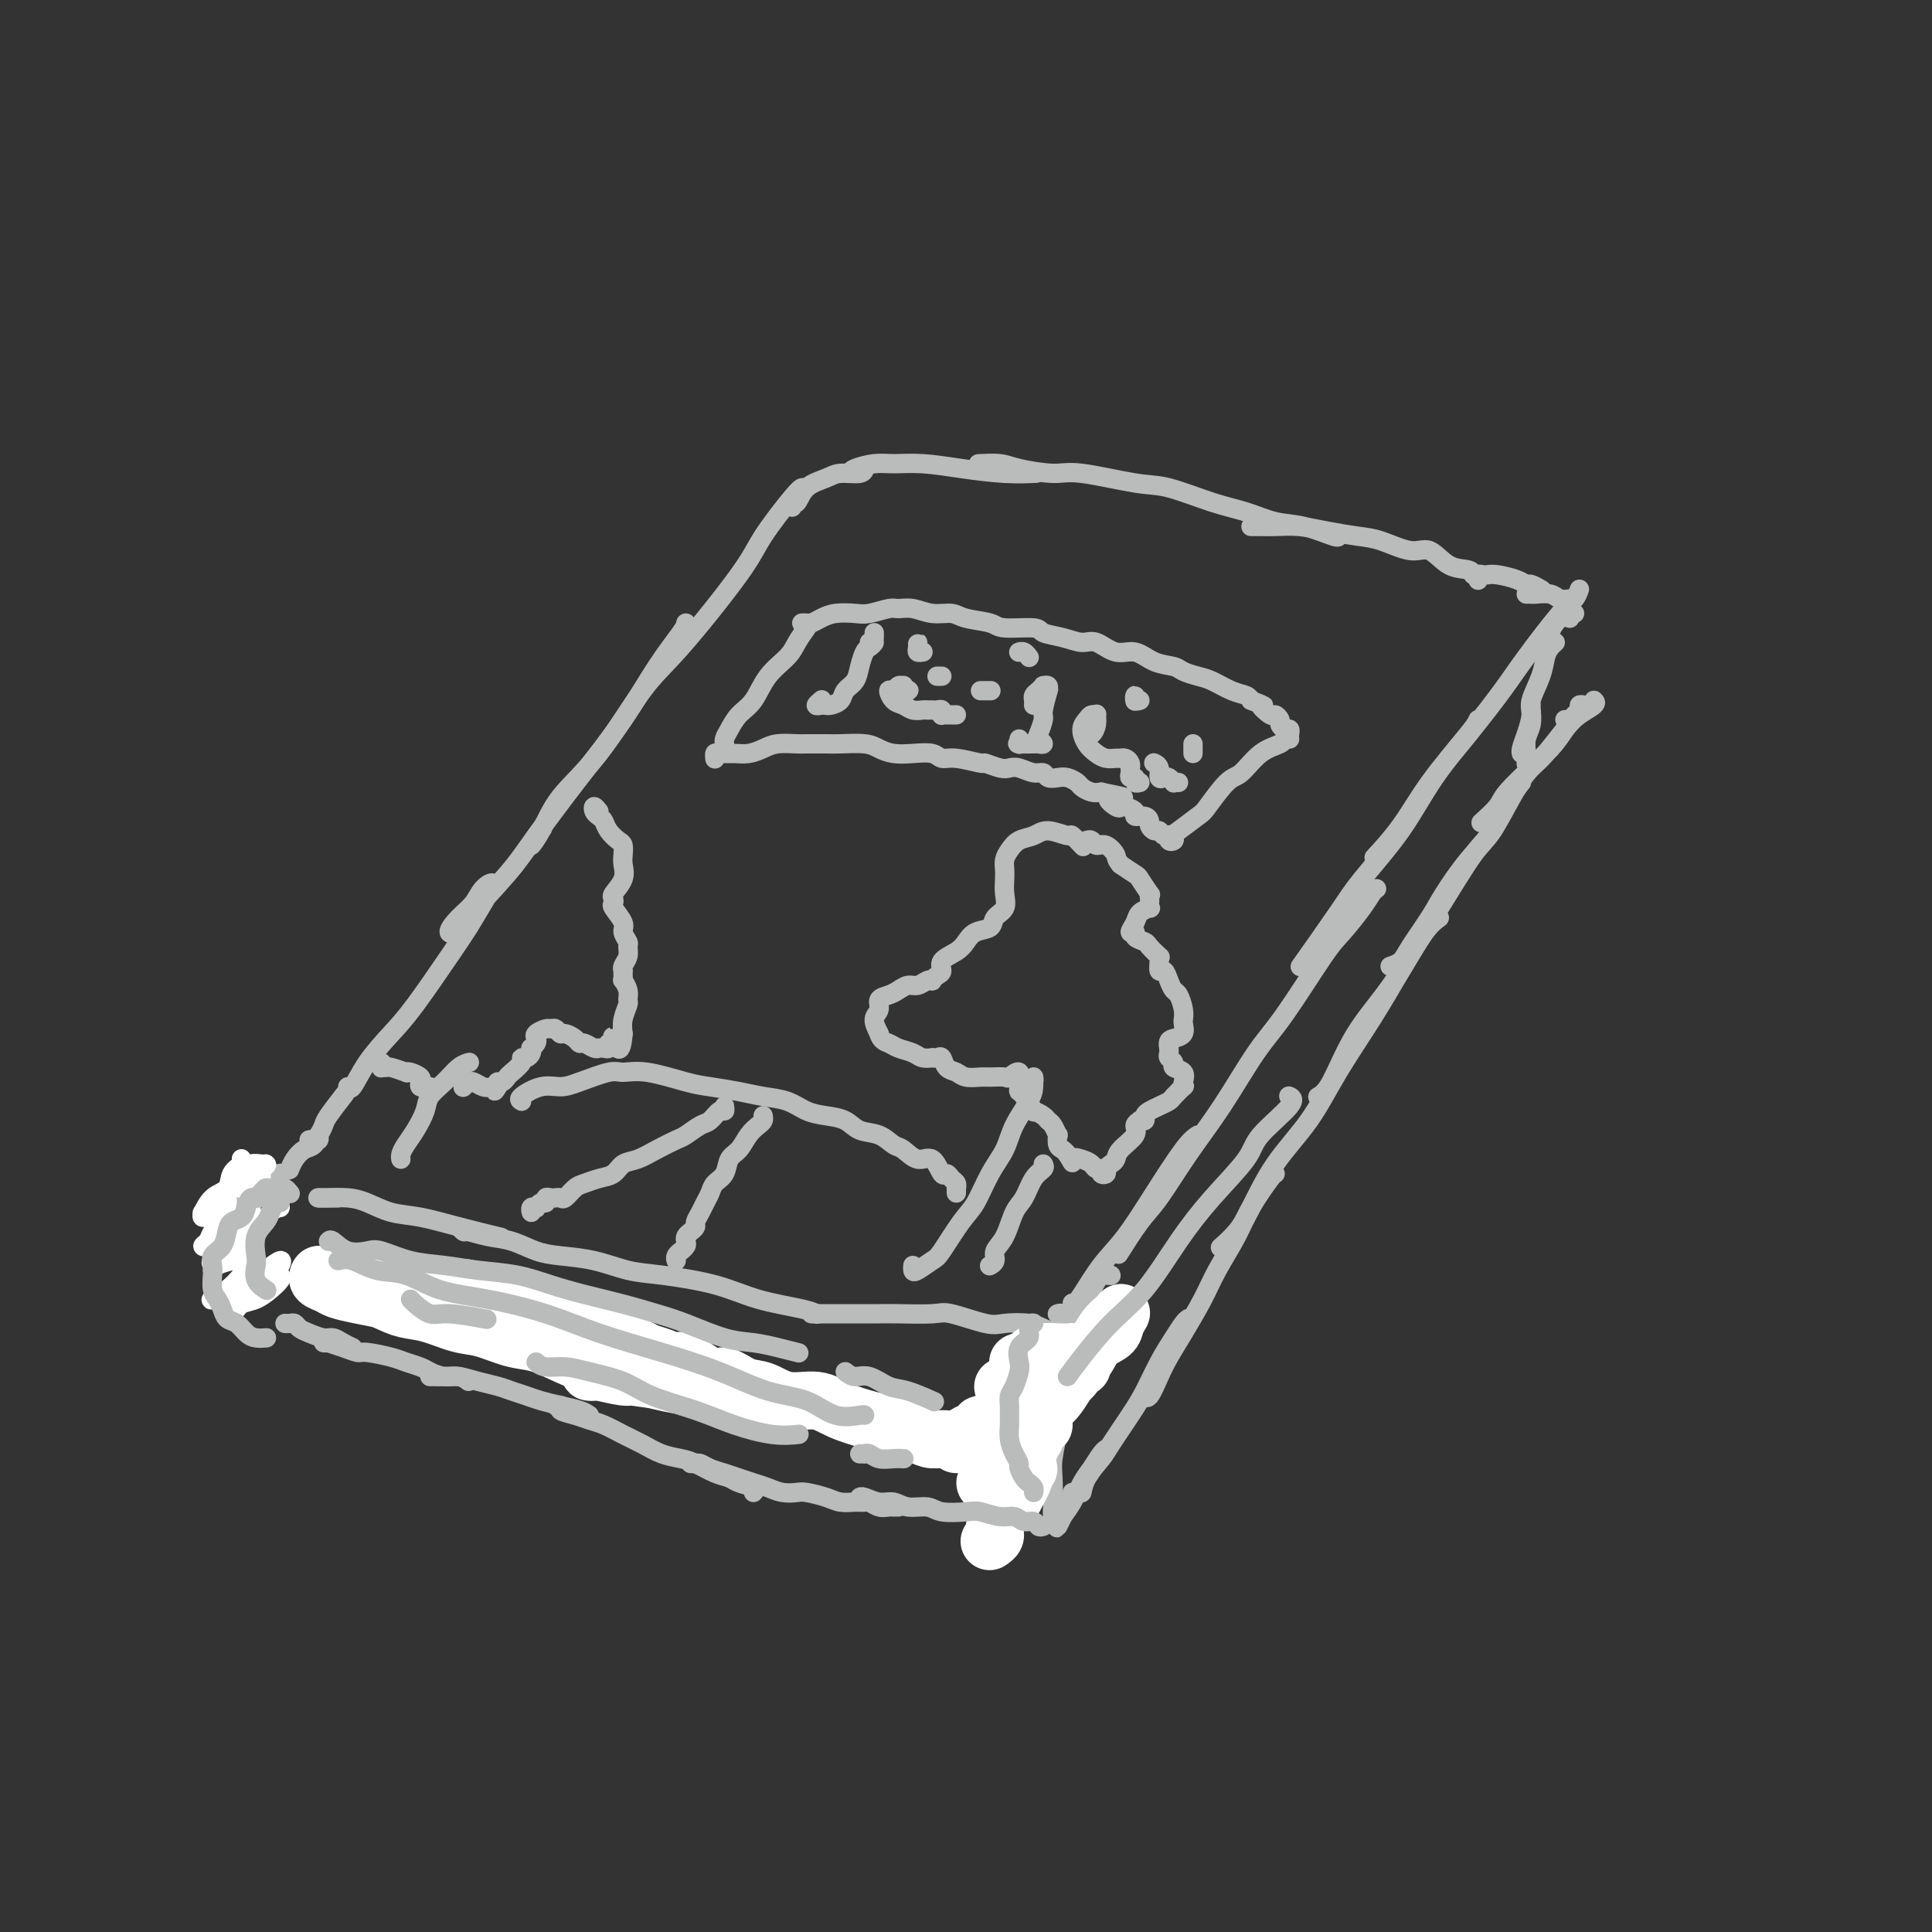 <svg viewBox='0 0 400 400' version='1.1' xmlns='http://www.w3.org/2000/svg' xmlns:xlink='http://www.w3.org/1999/xlink'><rect x="0" y="0" width="400" height="400" fill="#333333" stroke="none"/><g fill='none' stroke='rgb(186,187,187)' stroke-width='4' stroke-linecap='round' stroke-linejoin='round'><path d='M166,101c0.062,-0.020 0.125,-0.039 0,0c-0.125,0.039 -0.437,0.137 -2,2c-1.563,1.863 -4.375,5.489 -6,8c-1.625,2.511 -2.062,3.905 -5,8c-2.938,4.095 -8.375,10.892 -12,15c-3.625,4.108 -5.436,5.528 -8,9c-2.564,3.472 -5.881,8.996 -9,13c-3.119,4.004 -6.040,6.487 -8,9c-1.960,2.513 -2.958,5.055 -4,7c-1.042,1.945 -2.127,3.293 -2,3c0.127,-0.293 1.465,-2.227 2,-3c0.535,-0.773 0.268,-0.387 0,0'/><path d='M142,129c-0.013,0.312 -0.026,0.623 -1,2c-0.974,1.377 -2.909,3.819 -5,7c-2.091,3.181 -4.336,7.100 -7,11c-2.664,3.900 -5.745,7.780 -9,12c-3.255,4.220 -6.685,8.779 -9,12c-2.315,3.221 -3.515,5.103 -6,8c-2.485,2.897 -6.253,6.810 -8,9c-1.747,2.190 -1.472,2.658 -2,3c-0.528,0.342 -1.859,0.558 -2,0c-0.141,-0.558 0.910,-1.890 2,-3c1.090,-1.110 2.220,-1.999 3,-3c0.780,-1.001 1.209,-2.115 2,-3c0.791,-0.885 1.945,-1.543 2,-1c0.055,0.543 -0.987,2.285 -2,4c-1.013,1.715 -1.997,3.401 -3,5c-1.003,1.599 -2.027,3.109 -4,6c-1.973,2.891 -4.897,7.163 -7,10c-2.103,2.837 -3.387,4.238 -5,6c-1.613,1.762 -3.556,3.885 -5,6c-1.444,2.115 -2.389,4.223 -3,5c-0.611,0.777 -0.889,0.222 -1,0c-0.111,-0.222 -0.056,-0.111 0,0'/><path d='M164,105c-0.081,-0.500 -0.161,-1.000 0,-1c0.161,-0.000 0.565,0.498 1,0c0.435,-0.498 0.901,-1.994 2,-3c1.099,-1.006 2.830,-1.524 4,-2c1.170,-0.476 1.777,-0.911 3,-1c1.223,-0.089 3.060,0.168 4,0c0.940,-0.168 0.983,-0.762 1,-1c0.017,-0.238 0.009,-0.119 0,0'/><path d='M176,98c0.055,-0.308 0.111,-0.616 1,-1c0.889,-0.384 2.613,-0.845 4,-1c1.387,-0.155 2.439,-0.003 4,0c1.561,0.003 3.631,-0.143 6,0c2.369,0.143 5.037,0.574 8,1c2.963,0.426 6.221,0.845 9,1c2.779,0.155 5.080,0.044 6,0c0.920,-0.044 0.460,-0.022 0,0'/><path d='M203,96c-0.381,0.021 -0.762,0.042 0,0c0.762,-0.042 2.668,-0.148 4,0c1.332,0.148 2.091,0.548 4,1c1.909,0.452 4.967,0.954 7,1c2.033,0.046 3.042,-0.364 6,0c2.958,0.364 7.865,1.502 11,2c3.135,0.498 4.499,0.356 7,1c2.501,0.644 6.138,2.075 9,3c2.862,0.925 4.949,1.344 7,2c2.051,0.656 4.066,1.549 6,2c1.934,0.451 3.786,0.461 6,1c2.214,0.539 4.788,1.607 6,2c1.212,0.393 1.060,0.112 1,0c-0.060,-0.112 -0.030,-0.056 0,0'/><path d='M259,109c0.370,0.002 0.740,0.003 1,0c0.260,-0.003 0.411,-0.012 1,0c0.589,0.012 1.618,0.043 3,0c1.382,-0.043 3.118,-0.161 5,0c1.882,0.161 3.910,0.601 6,1c2.090,0.399 4.242,0.759 6,1c1.758,0.241 3.122,0.365 5,1c1.878,0.635 4.268,1.782 6,2c1.732,0.218 2.804,-0.491 4,0c1.196,0.491 2.517,2.183 4,3c1.483,0.817 3.130,0.758 4,1c0.870,0.242 0.963,0.783 1,1c0.037,0.217 0.019,0.108 0,0'/><path d='M306,120c0.025,0.113 0.049,0.226 0,0c-0.049,-0.226 -0.172,-0.790 0,-1c0.172,-0.210 0.638,-0.066 1,0c0.362,0.066 0.621,0.055 1,0c0.379,-0.055 0.880,-0.155 2,0c1.120,0.155 2.861,0.564 4,1c1.139,0.436 1.676,0.900 2,1c0.324,0.100 0.433,-0.166 1,0c0.567,0.166 1.590,0.762 2,1c0.410,0.238 0.205,0.119 0,0'/><path d='M71,227c0.316,-0.406 0.632,-0.813 0,0c-0.632,0.813 -2.212,2.845 -3,4c-0.788,1.155 -0.783,1.434 -1,2c-0.217,0.566 -0.657,1.421 -1,2c-0.343,0.579 -0.589,0.883 -1,1c-0.411,0.117 -0.986,0.046 -1,0c-0.014,-0.046 0.533,-0.067 1,0c0.467,0.067 0.855,0.221 1,0c0.145,-0.221 0.047,-0.817 0,-1c-0.047,-0.183 -0.044,0.048 0,0c0.044,-0.048 0.127,-0.373 0,0c-0.127,0.373 -0.465,1.445 -1,2c-0.535,0.555 -1.267,0.592 -2,1c-0.733,0.408 -1.467,1.187 -2,2c-0.533,0.813 -0.867,1.661 -1,2c-0.133,0.339 -0.067,0.170 0,0'/><path d='M58,244c-0.025,-0.423 -0.049,-0.846 0,-1c0.049,-0.154 0.173,-0.038 0,0c-0.173,0.038 -0.641,-0.001 -1,0c-0.359,0.001 -0.607,0.043 -1,0c-0.393,-0.043 -0.931,-0.171 -1,0c-0.069,0.171 0.332,0.640 0,1c-0.332,0.360 -1.395,0.611 -2,1c-0.605,0.389 -0.750,0.915 -1,1c-0.250,0.085 -0.606,-0.273 -1,0c-0.394,0.273 -0.827,1.176 -1,2c-0.173,0.824 -0.085,1.570 0,2c0.085,0.430 0.166,0.543 0,1c-0.166,0.457 -0.578,1.256 -1,2c-0.422,0.744 -0.855,1.432 -1,2c-0.145,0.568 -0.001,1.016 0,1c0.001,-0.016 -0.140,-0.495 0,0c0.140,0.495 0.562,1.965 1,3c0.438,1.035 0.891,1.635 1,2c0.109,0.365 -0.126,0.494 0,1c0.126,0.506 0.612,1.390 1,2c0.388,0.610 0.679,0.948 1,1c0.321,0.052 0.674,-0.182 1,0c0.326,0.182 0.626,0.780 1,1c0.374,0.220 0.821,0.063 1,0c0.179,-0.063 0.089,-0.031 0,0'/><path d='M66,248c0.483,0.015 0.965,0.031 2,0c1.035,-0.031 2.621,-0.108 4,0c1.379,0.108 2.549,0.400 4,1c1.451,0.600 3.182,1.506 5,2c1.818,0.494 3.725,0.576 6,1c2.275,0.424 4.920,1.191 8,2c3.080,0.809 6.594,1.660 8,2c1.406,0.340 0.703,0.170 0,0'/><path d='M95,254c0.399,0.449 0.798,0.897 1,1c0.202,0.103 0.207,-0.141 1,0c0.793,0.141 2.373,0.667 4,1c1.627,0.333 3.302,0.474 5,1c1.698,0.526 3.421,1.436 5,2c1.579,0.564 3.014,0.783 5,1c1.986,0.217 4.522,0.432 7,1c2.478,0.568 4.898,1.490 7,2c2.102,0.510 3.888,0.610 7,1c3.112,0.390 7.552,1.071 11,2c3.448,0.929 5.904,2.105 9,3c3.096,0.895 6.834,1.510 9,2c2.166,0.490 2.762,0.854 3,1c0.238,0.146 0.119,0.073 0,0'/><path d='M168,272c0.542,0.000 1.083,0.000 1,0c-0.083,-0.000 -0.792,-0.000 0,0c0.792,0.000 3.084,0.001 4,0c0.916,-0.001 0.457,-0.002 2,0c1.543,0.002 5.088,0.008 7,0c1.912,-0.008 2.190,-0.030 4,0c1.810,0.030 5.153,0.112 7,0c1.847,-0.112 2.199,-0.419 4,0c1.801,0.419 5.051,1.565 7,2c1.949,0.435 2.599,0.159 4,0c1.401,-0.159 3.554,-0.200 5,0c1.446,0.200 2.184,0.641 3,1c0.816,0.359 1.710,0.636 3,1c1.290,0.364 2.976,0.816 4,1c1.024,0.184 1.385,0.102 2,0c0.615,-0.102 1.484,-0.223 2,0c0.516,0.223 0.677,0.791 1,1c0.323,0.209 0.806,0.060 1,0c0.194,-0.060 0.097,-0.030 0,0'/><path d='M327,122c-0.266,0.737 -0.532,1.473 -1,2c-0.468,0.527 -1.138,0.843 -3,3c-1.862,2.157 -4.915,6.153 -7,9c-2.085,2.847 -3.200,4.543 -5,7c-1.800,2.457 -4.283,5.675 -7,9c-2.717,3.325 -5.666,6.757 -8,10c-2.334,3.243 -4.051,6.296 -6,9c-1.949,2.704 -4.128,5.058 -5,6c-0.872,0.942 -0.436,0.471 0,0'/><path d='M306,149c-0.207,0.511 -0.414,1.021 -2,3c-1.586,1.979 -4.552,5.425 -7,9c-2.448,3.575 -4.377,7.278 -7,11c-2.623,3.722 -5.940,7.461 -8,10c-2.060,2.539 -2.862,3.876 -5,7c-2.138,3.124 -5.611,8.035 -7,10c-1.389,1.965 -0.695,0.982 0,0'/><path d='M285,184c-0.300,0.217 -0.600,0.434 -1,1c-0.400,0.566 -0.901,1.482 -2,3c-1.099,1.518 -2.795,3.638 -4,5c-1.205,1.362 -1.920,1.967 -4,5c-2.080,3.033 -5.526,8.496 -8,12c-2.474,3.504 -3.977,5.049 -6,8c-2.023,2.951 -4.567,7.307 -7,11c-2.433,3.693 -4.754,6.724 -7,10c-2.246,3.276 -4.416,6.795 -6,9c-1.584,2.205 -2.580,3.094 -4,5c-1.420,1.906 -3.263,4.830 -4,6c-0.737,1.170 -0.369,0.585 0,0'/><path d='M248,235c-0.737,0.485 -1.475,0.969 -3,3c-1.525,2.031 -3.838,5.608 -6,9c-2.162,3.392 -4.175,6.600 -6,9c-1.825,2.400 -3.464,3.992 -5,6c-1.536,2.008 -2.970,4.432 -4,6c-1.030,1.568 -1.658,2.279 -2,3c-0.342,0.721 -0.399,1.451 0,1c0.399,-0.451 1.253,-2.082 2,-3c0.747,-0.918 1.386,-1.121 2,-2c0.614,-0.879 1.202,-2.433 2,-3c0.798,-0.567 1.806,-0.146 2,0c0.194,0.146 -0.425,0.018 -1,0c-0.575,-0.018 -1.107,0.072 -2,1c-0.893,0.928 -2.147,2.692 -3,4c-0.853,1.308 -1.307,2.160 -2,3c-0.693,0.840 -1.627,1.669 -2,2c-0.373,0.331 -0.187,0.166 0,0'/><path d='M64,267c-0.399,-0.029 -0.797,-0.057 -1,0c-0.203,0.057 -0.210,0.201 0,0c0.210,-0.201 0.636,-0.745 1,-1c0.364,-0.255 0.664,-0.220 2,0c1.336,0.220 3.707,0.624 5,1c1.293,0.376 1.508,0.724 3,1c1.492,0.276 4.260,0.480 6,1c1.740,0.520 2.452,1.355 4,2c1.548,0.645 3.930,1.101 6,2c2.070,0.899 3.826,2.242 5,3c1.174,0.758 1.764,0.931 2,1c0.236,0.069 0.118,0.035 0,0'/><path d='M89,275c-0.009,0.457 -0.018,0.914 0,1c0.018,0.086 0.064,-0.198 1,0c0.936,0.198 2.764,0.879 4,1c1.236,0.121 1.882,-0.317 3,0c1.118,0.317 2.710,1.390 4,2c1.290,0.610 2.280,0.759 4,1c1.720,0.241 4.170,0.574 6,1c1.830,0.426 3.041,0.944 5,1c1.959,0.056 4.666,-0.350 7,0c2.334,0.350 4.293,1.456 6,2c1.707,0.544 3.160,0.527 5,1c1.840,0.473 4.068,1.437 6,2c1.932,0.563 3.569,0.725 5,1c1.431,0.275 2.657,0.662 4,1c1.343,0.338 2.803,0.627 4,1c1.197,0.373 2.130,0.831 3,1c0.870,0.169 1.677,0.048 2,0c0.323,-0.048 0.161,-0.024 0,0'/><path d='M146,288c0.313,0.022 0.625,0.043 1,0c0.375,-0.043 0.812,-0.151 1,0c0.188,0.151 0.127,0.562 1,1c0.873,0.438 2.679,0.905 4,1c1.321,0.095 2.155,-0.181 3,0c0.845,0.181 1.699,0.818 3,1c1.301,0.182 3.047,-0.092 4,0c0.953,0.092 1.112,0.551 2,1c0.888,0.449 2.506,0.890 4,1c1.494,0.110 2.862,-0.110 4,0c1.138,0.110 2.044,0.551 3,1c0.956,0.449 1.963,0.905 3,1c1.037,0.095 2.104,-0.172 3,0c0.896,0.172 1.621,0.782 2,1c0.379,0.218 0.414,0.045 1,0c0.586,-0.045 1.724,0.040 2,0c0.276,-0.040 -0.310,-0.203 0,0c0.310,0.203 1.517,0.772 2,1c0.483,0.228 0.241,0.114 0,0'/><path d='M185,296c0.288,0.002 0.576,0.003 1,0c0.424,-0.003 0.985,-0.011 1,0c0.015,0.011 -0.516,0.041 0,0c0.516,-0.041 2.077,-0.155 3,0c0.923,0.155 1.206,0.578 2,1c0.794,0.422 2.098,0.844 3,1c0.902,0.156 1.401,0.046 2,0c0.599,-0.046 1.298,-0.027 2,0c0.702,0.027 1.405,0.064 2,0c0.595,-0.064 1.080,-0.227 2,0c0.920,0.227 2.275,0.846 3,1c0.725,0.154 0.819,-0.155 1,0c0.181,0.155 0.447,0.774 1,1c0.553,0.226 1.392,0.061 2,0c0.608,-0.061 0.985,-0.016 1,0c0.015,0.016 -0.333,0.004 0,0c0.333,-0.004 1.347,-0.001 2,0c0.653,0.001 0.946,0.000 1,0c0.054,-0.000 -0.130,-0.000 0,0c0.130,0.000 0.573,0.000 1,0c0.427,-0.000 0.836,-0.000 1,0c0.164,0.000 0.082,0.000 0,0'/><path d='M213,300c-0.119,0.423 -0.238,0.845 0,1c0.238,0.155 0.834,0.041 1,0c0.166,-0.041 -0.099,-0.011 0,0c0.099,0.011 0.563,0.003 1,0c0.437,-0.003 0.849,-0.001 1,0c0.151,0.001 0.043,0.000 0,0c-0.043,-0.000 -0.022,-0.000 0,0'/><path d='M222,275c0.130,-0.510 0.259,-1.021 0,-1c-0.259,0.021 -0.907,0.573 -1,1c-0.093,0.427 0.367,0.731 0,1c-0.367,0.269 -1.563,0.505 -2,1c-0.437,0.495 -0.117,1.248 0,2c0.117,0.752 0.031,1.503 0,2c-0.031,0.497 -0.008,0.739 0,1c0.008,0.261 0.002,0.540 0,1c-0.002,0.460 0.000,1.100 0,2c-0.000,0.900 -0.003,2.060 0,3c0.003,0.940 0.012,1.658 0,2c-0.012,0.342 -0.046,0.306 0,1c0.046,0.694 0.170,2.119 0,3c-0.170,0.881 -0.634,1.220 -1,2c-0.366,0.780 -0.634,2.003 -1,3c-0.366,0.997 -0.830,1.770 -1,2c-0.170,0.230 -0.046,-0.083 0,0c0.046,0.083 0.012,0.561 0,1c-0.012,0.439 -0.004,0.840 0,1c0.004,0.160 0.002,0.080 0,0'/><path d='M322,133c-0.323,0.282 -0.646,0.563 -1,1c-0.354,0.437 -0.739,1.029 -1,2c-0.261,0.971 -0.399,2.319 -1,4c-0.601,1.681 -1.663,3.694 -2,5c-0.337,1.306 0.053,1.905 0,3c-0.053,1.095 -0.550,2.686 -1,4c-0.450,1.314 -0.853,2.352 -1,3c-0.147,0.648 -0.040,0.905 0,1c0.040,0.095 0.011,0.027 0,0c-0.011,-0.027 -0.006,-0.014 0,0'/><path d='M317,146c-0.030,0.154 -0.061,0.308 0,1c0.061,0.692 0.212,1.923 0,3c-0.212,1.077 -0.789,2.000 -1,3c-0.211,1.000 -0.057,2.077 0,3c0.057,0.923 0.016,1.692 0,2c-0.016,0.308 -0.008,0.154 0,0'/><path d='M330,145c0.277,0.250 0.555,0.501 0,1c-0.555,0.499 -1.942,1.247 -3,2c-1.058,0.753 -1.787,1.513 -3,3c-1.213,1.487 -2.911,3.702 -4,5c-1.089,1.298 -1.571,1.679 -3,3c-1.429,1.321 -3.806,3.581 -5,5c-1.194,1.419 -1.206,1.997 -2,3c-0.794,1.003 -2.370,2.429 -3,3c-0.630,0.571 -0.315,0.285 0,0'/><path d='M325,149c-0.168,0.467 -0.336,0.935 -1,2c-0.664,1.065 -1.824,2.729 -3,4c-1.176,1.271 -2.367,2.149 -4,4c-1.633,1.851 -3.710,4.674 -5,7c-1.290,2.326 -1.795,4.156 -3,6c-1.205,1.844 -3.109,3.702 -5,6c-1.891,2.298 -3.768,5.036 -5,7c-1.232,1.964 -1.819,3.153 -3,5c-1.181,1.847 -2.956,4.351 -4,6c-1.044,1.649 -1.358,2.444 -2,3c-0.642,0.556 -1.612,0.873 -2,1c-0.388,0.127 -0.194,0.063 0,0'/><path d='M315,162c-0.466,0.551 -0.931,1.103 -2,3c-1.069,1.897 -2.741,5.141 -4,7c-1.259,1.859 -2.104,2.333 -4,5c-1.896,2.667 -4.842,7.527 -7,11c-2.158,3.473 -3.526,5.560 -5,8c-1.474,2.440 -3.054,5.232 -5,8c-1.946,2.768 -4.259,5.512 -6,8c-1.741,2.488 -2.910,4.718 -4,7c-1.090,2.282 -2.101,4.614 -3,6c-0.899,1.386 -1.685,1.824 -2,2c-0.315,0.176 -0.157,0.088 0,0'/><path d='M298,190c-0.837,0.594 -1.673,1.187 -3,3c-1.327,1.813 -3.144,4.844 -5,8c-1.856,3.156 -3.750,6.437 -6,10c-2.250,3.563 -4.856,7.408 -7,11c-2.144,3.592 -3.825,6.931 -6,10c-2.175,3.069 -4.842,5.866 -7,9c-2.158,3.134 -3.805,6.603 -5,9c-1.195,2.397 -1.937,3.722 -3,5c-1.063,1.278 -2.447,2.508 -3,3c-0.553,0.492 -0.277,0.246 0,0'/><path d='M264,243c-0.033,-0.122 -0.066,-0.244 -1,1c-0.934,1.244 -2.771,3.854 -4,6c-1.229,2.146 -1.852,3.827 -3,6c-1.148,2.173 -2.821,4.838 -4,7c-1.179,2.162 -1.863,3.820 -3,6c-1.137,2.180 -2.725,4.882 -4,7c-1.275,2.118 -2.237,3.653 -3,5c-0.763,1.347 -1.328,2.505 -2,4c-0.672,1.495 -1.450,3.325 -2,4c-0.550,0.675 -0.871,0.193 -1,0c-0.129,-0.193 -0.064,-0.096 0,0'/><path d='M246,273c-0.267,0.194 -0.534,0.387 -1,1c-0.466,0.613 -1.130,1.645 -2,3c-0.870,1.355 -1.947,3.033 -3,5c-1.053,1.967 -2.082,4.224 -3,6c-0.918,1.776 -1.724,3.073 -3,5c-1.276,1.927 -3.022,4.486 -4,6c-0.978,1.514 -1.189,1.984 -2,3c-0.811,1.016 -2.224,2.576 -3,4c-0.776,1.424 -0.915,2.710 -1,3c-0.085,0.290 -0.116,-0.417 0,-1c0.116,-0.583 0.377,-1.042 1,-2c0.623,-0.958 1.606,-2.417 2,-3c0.394,-0.583 0.197,-0.292 0,0'/><path d='M229,300c0.065,-0.039 0.131,-0.079 0,0c-0.131,0.079 -0.458,0.275 -1,1c-0.542,0.725 -1.297,1.977 -2,3c-0.703,1.023 -1.352,1.817 -2,3c-0.648,1.183 -1.295,2.756 -2,4c-0.705,1.244 -1.468,2.159 -2,3c-0.532,0.841 -0.832,1.610 -1,2c-0.168,0.390 -0.203,0.403 0,0c0.203,-0.403 0.643,-1.222 1,-2c0.357,-0.778 0.632,-1.515 1,-2c0.368,-0.485 0.831,-0.718 1,-1c0.169,-0.282 0.046,-0.614 0,-1c-0.046,-0.386 -0.013,-0.824 0,-1c0.013,-0.176 0.007,-0.088 0,0'/><path d='M219,314c0.113,-0.056 0.225,-0.112 0,0c-0.225,0.112 -0.789,0.393 -1,0c-0.211,-0.393 -0.071,-1.460 0,-3c0.071,-1.540 0.072,-3.554 0,-5c-0.072,-1.446 -0.215,-2.325 0,-4c0.215,-1.675 0.790,-4.148 1,-6c0.210,-1.852 0.056,-3.084 0,-4c-0.056,-0.916 -0.015,-1.516 0,-2c0.015,-0.484 0.004,-0.853 0,-1c-0.004,-0.147 -0.002,-0.074 0,0'/><path d='M218,298c-0.112,0.365 -0.224,0.729 0,0c0.224,-0.729 0.786,-2.553 1,-4c0.214,-1.447 0.082,-2.519 0,-4c-0.082,-1.481 -0.113,-3.371 0,-5c0.113,-1.629 0.370,-2.997 1,-5c0.630,-2.003 1.633,-4.640 2,-6c0.367,-1.360 0.099,-1.443 0,-2c-0.099,-0.557 -0.028,-1.588 0,-2c0.028,-0.412 0.014,-0.206 0,0'/><path d='M219,272c0.025,-0.009 0.049,-0.018 0,0c-0.049,0.018 -0.172,0.061 0,0c0.172,-0.061 0.637,-0.228 1,0c0.363,0.228 0.623,0.849 1,1c0.377,0.151 0.872,-0.170 1,0c0.128,0.170 -0.109,0.830 0,1c0.109,0.170 0.565,-0.150 1,0c0.435,0.150 0.848,0.771 1,1c0.152,0.229 0.043,0.065 0,0c-0.043,-0.065 -0.022,-0.033 0,0'/></g>
<g fill='none' stroke='rgb(255,255,255)' stroke-width='12' stroke-linecap='round' stroke-linejoin='round'><path d='M221,284c-0.469,-0.594 -0.939,-1.187 -2,-1c-1.061,0.187 -2.714,1.156 -4,2c-1.286,0.844 -2.206,1.563 -3,2c-0.794,0.437 -1.463,0.592 -2,1c-0.537,0.408 -0.944,1.069 -1,1c-0.056,-0.069 0.237,-0.869 1,-1c0.763,-0.131 1.994,0.406 3,0c1.006,-0.406 1.787,-1.755 3,-3c1.213,-1.245 2.858,-2.386 4,-3c1.142,-0.614 1.781,-0.701 2,-1c0.219,-0.299 0.018,-0.809 0,-1c-0.018,-0.191 0.145,-0.061 0,0c-0.145,0.061 -0.600,0.055 -2,0c-1.400,-0.055 -3.746,-0.158 -5,0c-1.254,0.158 -1.416,0.578 -2,1c-0.584,0.422 -1.590,0.845 -2,1c-0.410,0.155 -0.226,0.042 0,0c0.226,-0.042 0.492,-0.013 1,0c0.508,0.013 1.258,0.009 2,0c0.742,-0.009 1.476,-0.022 2,0c0.524,0.022 0.839,0.077 1,0c0.161,-0.077 0.167,-0.288 0,0c-0.167,0.288 -0.508,1.076 -1,2c-0.492,0.924 -1.136,1.984 -2,3c-0.864,1.016 -1.948,1.990 -3,3c-1.052,1.010 -2.072,2.058 -3,3c-0.928,0.942 -1.764,1.778 -2,2c-0.236,0.222 0.129,-0.171 0,0c-0.129,0.171 -0.751,0.906 -1,1c-0.249,0.094 -0.124,-0.453 0,-1'/><path d='M205,295c-2.020,2.008 -1.070,0.527 -1,0c0.070,-0.527 -0.741,-0.099 -1,0c-0.259,0.099 0.035,-0.131 0,0c-0.035,0.131 -0.397,0.624 -1,1c-0.603,0.376 -1.445,0.637 -2,1c-0.555,0.363 -0.821,0.829 -1,1c-0.179,0.171 -0.270,0.047 0,0c0.270,-0.047 0.902,-0.016 1,0c0.098,0.016 -0.337,0.018 0,0c0.337,-0.018 1.447,-0.058 2,0c0.553,0.058 0.548,0.212 1,0c0.452,-0.212 1.360,-0.789 2,-1c0.640,-0.211 1.012,-0.057 1,0c-0.012,0.057 -0.407,0.015 0,0c0.407,-0.015 1.615,-0.004 2,0c0.385,0.004 -0.053,0.001 0,0c0.053,-0.001 0.595,0.000 1,0c0.405,-0.000 0.672,-0.003 1,0c0.328,0.003 0.719,0.011 1,0c0.281,-0.011 0.454,-0.040 1,0c0.546,0.040 1.467,0.148 2,0c0.533,-0.148 0.678,-0.554 1,-1c0.322,-0.446 0.822,-0.933 1,-1c0.178,-0.067 0.033,0.284 0,0c-0.033,-0.284 0.045,-1.204 0,-2c-0.045,-0.796 -0.212,-1.468 0,-2c0.212,-0.532 0.803,-0.924 1,-1c0.197,-0.076 0.001,0.165 0,0c-0.001,-0.165 0.192,-0.737 0,-1c-0.192,-0.263 -0.769,-0.218 -1,0c-0.231,0.218 -0.115,0.609 0,1'/><path d='M216,290c0.387,-1.084 0.355,-0.293 0,0c-0.355,0.293 -1.035,0.089 -1,0c0.035,-0.089 0.783,-0.061 1,0c0.217,0.061 -0.098,0.157 0,0c0.098,-0.157 0.611,-0.565 1,-1c0.389,-0.435 0.656,-0.897 1,-1c0.344,-0.103 0.765,0.154 1,0c0.235,-0.154 0.283,-0.718 0,-1c-0.283,-0.282 -0.898,-0.282 -1,0c-0.102,0.282 0.308,0.846 0,1c-0.308,0.154 -1.334,-0.102 -2,0c-0.666,0.102 -0.973,0.563 -1,1c-0.027,0.437 0.227,0.849 0,1c-0.227,0.151 -0.933,0.040 -1,0c-0.067,-0.040 0.505,-0.011 1,0c0.495,0.011 0.914,0.002 1,0c0.086,-0.002 -0.159,0.002 0,0c0.159,-0.002 0.722,-0.011 1,0c0.278,0.011 0.271,0.042 0,0c-0.271,-0.042 -0.805,-0.159 -1,0c-0.195,0.159 -0.052,0.592 0,1c0.052,0.408 0.014,0.790 0,1c-0.014,0.210 -0.004,0.249 0,0c0.004,-0.249 0.001,-0.785 0,-1c-0.001,-0.215 -0.001,-0.107 0,0'/><path d='M220,282c-0.269,-0.202 -0.538,-0.404 -1,0c-0.462,0.404 -1.115,1.415 -2,2c-0.885,0.585 -2.000,0.744 -3,1c-1.000,0.256 -1.885,0.607 -3,1c-1.115,0.393 -2.462,0.826 -3,1c-0.538,0.174 -0.269,0.087 0,0'/><path d='M198,299c-0.554,-0.438 -1.107,-0.876 -2,-1c-0.893,-0.124 -2.125,0.067 -3,0c-0.875,-0.067 -1.393,-0.390 -3,-1c-1.607,-0.610 -4.302,-1.506 -6,-2c-1.698,-0.494 -2.400,-0.584 -4,-1c-1.600,-0.416 -4.097,-1.157 -6,-2c-1.903,-0.843 -3.213,-1.790 -5,-2c-1.787,-0.210 -4.051,0.315 -6,0c-1.949,-0.315 -3.583,-1.469 -5,-2c-1.417,-0.531 -2.616,-0.439 -4,-1c-1.384,-0.561 -2.954,-1.775 -4,-2c-1.046,-0.225 -1.568,0.539 -3,0c-1.432,-0.539 -3.772,-2.382 -5,-3c-1.228,-0.618 -1.342,-0.011 -2,0c-0.658,0.011 -1.858,-0.574 -3,-1c-1.142,-0.426 -2.226,-0.691 -3,-1c-0.774,-0.309 -1.237,-0.660 -2,-1c-0.763,-0.340 -1.825,-0.668 -3,-1c-1.175,-0.332 -2.464,-0.667 -3,-1c-0.536,-0.333 -0.319,-0.662 -1,-1c-0.681,-0.338 -2.261,-0.683 -3,-1c-0.739,-0.317 -0.636,-0.606 -1,-1c-0.364,-0.394 -1.196,-0.894 -2,-1c-0.804,-0.106 -1.581,0.183 -2,0c-0.419,-0.183 -0.478,-0.838 -1,-1c-0.522,-0.162 -1.505,0.168 -2,0c-0.495,-0.168 -0.503,-0.833 -1,-1c-0.497,-0.167 -1.484,0.165 -2,0c-0.516,-0.165 -0.561,-0.828 -1,-1c-0.439,-0.172 -1.272,0.146 -2,0c-0.728,-0.146 -1.351,-0.756 -2,-1c-0.649,-0.244 -1.325,-0.122 -2,0'/><path d='M104,269c-14.884,-4.638 -5.094,-1.232 -2,0c3.094,1.232 -0.507,0.291 -2,0c-1.493,-0.291 -0.879,0.067 -1,0c-0.121,-0.067 -0.979,-0.558 -2,-1c-1.021,-0.442 -2.206,-0.836 -3,-1c-0.794,-0.164 -1.195,-0.097 -2,0c-0.805,0.097 -2.012,0.223 -3,0c-0.988,-0.223 -1.755,-0.796 -2,-1c-0.245,-0.204 0.034,-0.041 0,0c-0.034,0.041 -0.379,-0.042 -1,0c-0.621,0.042 -1.517,0.208 -2,0c-0.483,-0.208 -0.552,-0.792 -1,-1c-0.448,-0.208 -1.274,-0.042 -2,0c-0.726,0.042 -1.350,-0.041 -2,0c-0.650,0.041 -1.325,0.207 -2,0c-0.675,-0.207 -1.351,-0.788 -2,-1c-0.649,-0.212 -1.273,-0.057 -2,0c-0.727,0.057 -1.558,0.015 -2,0c-0.442,-0.015 -0.497,-0.004 -1,0c-0.503,0.004 -1.455,0.000 -2,0c-0.545,-0.000 -0.684,0.003 -1,0c-0.316,-0.003 -0.810,-0.012 -1,0c-0.190,0.012 -0.074,0.045 0,0c0.074,-0.045 0.108,-0.167 0,0c-0.108,0.167 -0.358,0.622 0,1c0.358,0.378 1.323,0.679 2,1c0.677,0.321 1.067,0.663 2,1c0.933,0.337 2.409,0.668 4,1c1.591,0.332 3.295,0.666 5,1'/><path d='M79,269c2.612,1.196 3.643,1.686 5,2c1.357,0.314 3.040,0.450 5,1c1.960,0.550 4.196,1.512 6,2c1.804,0.488 3.177,0.503 5,1c1.823,0.497 4.097,1.476 6,2c1.903,0.524 3.434,0.593 5,1c1.566,0.407 3.165,1.152 5,2c1.835,0.848 3.904,1.800 5,2c1.096,0.200 1.219,-0.350 3,0c1.781,0.350 5.219,1.600 7,2c1.781,0.400 1.906,-0.052 3,0c1.094,0.052 3.158,0.606 5,1c1.842,0.394 3.463,0.627 5,1c1.537,0.373 2.991,0.885 4,1c1.009,0.115 1.574,-0.165 2,0c0.426,0.165 0.715,0.777 1,1c0.285,0.223 0.566,0.056 1,0c0.434,-0.056 1.020,-0.000 1,0c-0.020,0.000 -0.647,-0.055 -1,0c-0.353,0.055 -0.434,0.221 -1,0c-0.566,-0.221 -1.619,-0.829 -3,-1c-1.381,-0.171 -3.090,0.094 -5,0c-1.910,-0.094 -4.019,-0.547 -6,-1c-1.981,-0.453 -3.833,-0.906 -5,-1c-1.167,-0.094 -1.649,0.170 -3,0c-1.351,-0.170 -3.571,-0.775 -5,-1c-1.429,-0.225 -2.068,-0.071 -2,0c0.068,0.071 0.843,0.060 1,0c0.157,-0.060 -0.304,-0.170 1,0c1.304,0.170 4.373,0.620 7,1c2.627,0.380 4.814,0.690 7,1'/><path d='M138,286c3.525,0.641 5.337,1.244 8,2c2.663,0.756 6.179,1.665 8,2c1.821,0.335 1.949,0.096 2,0c0.051,-0.096 0.026,-0.048 0,0'/><path d='M224,283c-0.075,-0.387 -0.151,-0.775 0,-1c0.151,-0.225 0.527,-0.288 1,-1c0.473,-0.712 1.041,-2.072 2,-3c0.959,-0.928 2.309,-1.426 3,-2c0.691,-0.574 0.722,-1.226 1,-2c0.278,-0.774 0.805,-1.669 1,-2c0.195,-0.331 0.060,-0.098 0,0c-0.060,0.098 -0.046,0.060 0,0c0.046,-0.060 0.125,-0.143 0,0c-0.125,0.143 -0.452,0.512 -1,1c-0.548,0.488 -1.317,1.094 -2,2c-0.683,0.906 -1.281,2.111 -2,3c-0.719,0.889 -1.557,1.463 -2,2c-0.443,0.537 -0.489,1.036 -1,2c-0.511,0.964 -1.488,2.392 -2,3c-0.512,0.608 -0.560,0.396 -1,1c-0.440,0.604 -1.272,2.025 -2,3c-0.728,0.975 -1.354,1.506 -2,2c-0.646,0.494 -1.314,0.952 -2,2c-0.686,1.048 -1.389,2.686 -2,4c-0.611,1.314 -1.129,2.303 -2,3c-0.871,0.697 -2.094,1.100 -3,2c-0.906,0.900 -1.494,2.295 -2,3c-0.506,0.705 -0.928,0.719 -1,1c-0.072,0.281 0.207,0.829 0,1c-0.207,0.171 -0.901,-0.037 -1,0c-0.099,0.037 0.396,0.318 1,0c0.604,-0.318 1.315,-1.234 2,-2c0.685,-0.766 1.342,-1.383 2,-2'/><path d='M209,303c1.044,-0.888 1.153,-1.107 2,-2c0.847,-0.893 2.433,-2.459 3,-3c0.567,-0.541 0.116,-0.058 0,0c-0.116,0.058 0.103,-0.308 0,0c-0.103,0.308 -0.529,1.289 -1,2c-0.471,0.711 -0.989,1.153 -2,2c-1.011,0.847 -2.515,2.098 -3,3c-0.485,0.902 0.049,1.456 0,2c-0.049,0.544 -0.682,1.077 -1,1c-0.318,-0.077 -0.321,-0.766 0,-1c0.321,-0.234 0.966,-0.015 1,0c0.034,0.015 -0.545,-0.175 0,-1c0.545,-0.825 2.213,-2.285 3,-3c0.787,-0.715 0.693,-0.684 1,-1c0.307,-0.316 1.014,-0.980 1,-1c-0.014,-0.020 -0.749,0.604 -1,1c-0.251,0.396 -0.019,0.564 0,1c0.019,0.436 -0.177,1.141 -1,2c-0.823,0.859 -2.274,1.873 -3,3c-0.726,1.127 -0.728,2.367 -1,3c-0.272,0.633 -0.813,0.657 -1,1c-0.187,0.343 -0.019,1.003 0,1c0.019,-0.003 -0.112,-0.669 0,-1c0.112,-0.331 0.466,-0.328 1,-1c0.534,-0.672 1.249,-2.019 2,-3c0.751,-0.981 1.537,-1.597 2,-2c0.463,-0.403 0.602,-0.594 1,-1c0.398,-0.406 1.055,-1.026 1,-1c-0.055,0.026 -0.823,0.699 -1,1c-0.177,0.301 0.235,0.229 0,1c-0.235,0.771 -1.118,2.386 -2,4'/><path d='M210,310c-0.791,1.167 -1.270,1.083 -2,2c-0.730,0.917 -1.711,2.833 -2,4c-0.289,1.167 0.115,1.583 0,2c-0.115,0.417 -0.747,0.833 -1,1c-0.253,0.167 -0.126,0.083 0,0'/></g>
<g fill='none' stroke='rgb(186,187,187)' stroke-width='4' stroke-linecap='round' stroke-linejoin='round'><path d='M216,316c-0.358,0.122 -0.717,0.244 -1,0c-0.283,-0.244 -0.492,-0.854 -1,-1c-0.508,-0.146 -1.316,0.171 -2,0c-0.684,-0.171 -1.244,-0.829 -2,-1c-0.756,-0.171 -1.709,0.146 -3,0c-1.291,-0.146 -2.919,-0.756 -4,-1c-1.081,-0.244 -1.615,-0.122 -3,0c-1.385,0.122 -3.619,0.244 -5,0c-1.381,-0.244 -1.907,-0.854 -3,-1c-1.093,-0.146 -2.752,0.171 -4,0c-1.248,-0.171 -2.086,-0.830 -3,-1c-0.914,-0.170 -1.905,0.150 -3,0c-1.095,-0.150 -2.295,-0.771 -3,-1c-0.705,-0.229 -0.916,-0.065 -1,0c-0.084,0.065 -0.042,0.033 0,0'/><path d='M186,312c-0.441,-0.002 -0.881,-0.004 -1,0c-0.119,0.004 0.085,0.015 0,0c-0.085,-0.015 -0.459,-0.057 -1,0c-0.541,0.057 -1.251,0.212 -2,0c-0.749,-0.212 -1.539,-0.792 -2,-1c-0.461,-0.208 -0.592,-0.045 -1,0c-0.408,0.045 -1.091,-0.027 -2,0c-0.909,0.027 -2.042,0.151 -3,0c-0.958,-0.151 -1.740,-0.579 -3,-1c-1.260,-0.421 -2.998,-0.834 -4,-1c-1.002,-0.166 -1.269,-0.086 -2,0c-0.731,0.086 -1.928,0.178 -3,0c-1.072,-0.178 -2.020,-0.625 -3,-1c-0.980,-0.375 -1.993,-0.679 -3,-1c-1.007,-0.321 -2.010,-0.660 -3,-1c-0.990,-0.340 -1.968,-0.679 -3,-1c-1.032,-0.321 -2.119,-0.622 -3,-1c-0.881,-0.378 -1.556,-0.833 -2,-1c-0.444,-0.167 -0.658,-0.045 -1,0c-0.342,0.045 -0.812,0.013 -1,0c-0.188,-0.013 -0.094,-0.006 0,0'/><path d='M156,309c0.296,-0.335 0.592,-0.671 0,-1c-0.592,-0.329 -2.072,-0.652 -3,-1c-0.928,-0.348 -1.304,-0.722 -2,-1c-0.696,-0.278 -1.711,-0.459 -3,-1c-1.289,-0.541 -2.851,-1.443 -4,-2c-1.149,-0.557 -1.886,-0.769 -3,-1c-1.114,-0.231 -2.605,-0.482 -4,-1c-1.395,-0.518 -2.694,-1.305 -4,-2c-1.306,-0.695 -2.621,-1.299 -4,-2c-1.379,-0.701 -2.823,-1.498 -4,-2c-1.177,-0.502 -2.085,-0.709 -3,-1c-0.915,-0.291 -1.835,-0.666 -3,-1c-1.165,-0.334 -2.575,-0.625 -3,-1c-0.425,-0.375 0.133,-0.832 0,-1c-0.133,-0.168 -0.959,-0.045 -1,0c-0.041,0.045 0.703,0.013 1,0c0.297,-0.013 0.149,-0.006 0,0'/><path d='M122,293c-0.495,-0.333 -0.989,-0.667 -2,-1c-1.011,-0.333 -2.538,-0.667 -4,-1c-1.462,-0.333 -2.859,-0.666 -4,-1c-1.141,-0.334 -2.027,-0.668 -3,-1c-0.973,-0.332 -2.032,-0.663 -3,-1c-0.968,-0.337 -1.845,-0.679 -3,-1c-1.155,-0.321 -2.586,-0.622 -4,-1c-1.414,-0.378 -2.810,-0.833 -4,-1c-1.190,-0.167 -2.175,-0.045 -3,0c-0.825,0.045 -1.489,0.012 -2,0c-0.511,-0.012 -0.869,-0.003 -1,0c-0.131,0.003 -0.035,0.001 0,0c0.035,-0.001 0.009,-0.000 0,0c-0.009,0.000 -0.003,0.000 0,0c0.003,-0.000 0.001,-0.000 0,0'/><path d='M97,286c-0.586,-0.447 -1.172,-0.893 -2,-1c-0.828,-0.107 -1.899,0.126 -3,0c-1.101,-0.126 -2.232,-0.612 -3,-1c-0.768,-0.388 -1.174,-0.678 -2,-1c-0.826,-0.322 -2.072,-0.678 -3,-1c-0.928,-0.322 -1.539,-0.612 -3,-1c-1.461,-0.388 -3.774,-0.874 -5,-1c-1.226,-0.126 -1.366,0.110 -2,0c-0.634,-0.110 -1.761,-0.565 -3,-1c-1.239,-0.435 -2.591,-0.849 -3,-1c-0.409,-0.151 0.125,-0.041 0,0c-0.125,0.041 -0.910,0.011 -1,0c-0.090,-0.011 0.514,-0.003 1,0c0.486,0.003 0.853,0.001 1,0c0.147,-0.001 0.073,-0.000 0,0'/><path d='M73,279c-0.659,-0.303 -1.318,-0.606 -2,-1c-0.682,-0.394 -1.387,-0.880 -2,-1c-0.613,-0.120 -1.134,0.126 -2,0c-0.866,-0.126 -2.078,-0.622 -3,-1c-0.922,-0.378 -1.554,-0.637 -2,-1c-0.446,-0.363 -0.707,-0.829 -1,-1c-0.293,-0.171 -0.617,-0.046 -1,0c-0.383,0.046 -0.824,0.013 -1,0c-0.176,-0.013 -0.088,-0.007 0,0'/></g>
<g fill='none' stroke='rgb(255,255,255)' stroke-width='4' stroke-linecap='round' stroke-linejoin='round'><path d='M58,264c0.157,0.251 0.315,0.503 0,1c-0.315,0.497 -1.101,1.240 -2,2c-0.899,0.760 -1.909,1.537 -3,2c-1.091,0.463 -2.263,0.613 -3,1c-0.737,0.387 -1.038,1.011 -1,1c0.038,-0.011 0.416,-0.657 1,-1c0.584,-0.343 1.374,-0.385 2,-1c0.626,-0.615 1.087,-1.805 2,-3c0.913,-1.195 2.279,-2.395 3,-3c0.721,-0.605 0.798,-0.616 1,-1c0.202,-0.384 0.531,-1.143 0,-1c-0.531,0.143 -1.921,1.187 -3,2c-1.079,0.813 -1.847,1.396 -3,2c-1.153,0.604 -2.693,1.228 -4,2c-1.307,0.772 -2.383,1.691 -3,2c-0.617,0.309 -0.774,0.009 -1,0c-0.226,-0.009 -0.520,0.272 0,0c0.520,-0.272 1.852,-1.097 3,-2c1.148,-0.903 2.110,-1.885 3,-3c0.890,-1.115 1.708,-2.362 2,-3c0.292,-0.638 0.058,-0.666 0,-1c-0.058,-0.334 0.061,-0.975 0,-1c-0.061,-0.025 -0.303,0.564 -1,1c-0.697,0.436 -1.850,0.717 -3,1c-1.150,0.283 -2.299,0.568 -3,1c-0.701,0.432 -0.956,1.010 -1,1c-0.044,-0.010 0.121,-0.609 0,-1c-0.121,-0.391 -0.530,-0.574 0,-1c0.530,-0.426 1.998,-1.093 3,-2c1.002,-0.907 1.539,-2.052 2,-3c0.461,-0.948 0.846,-1.699 1,-2c0.154,-0.301 0.077,-0.150 0,0'/><path d='M50,254c0.623,-1.347 -0.321,-0.714 -1,0c-0.679,0.714 -1.093,1.509 -2,2c-0.907,0.491 -2.308,0.676 -3,1c-0.692,0.324 -0.676,0.786 -1,1c-0.324,0.214 -0.987,0.180 -1,0c-0.013,-0.180 0.623,-0.506 1,-1c0.377,-0.494 0.494,-1.156 1,-2c0.506,-0.844 1.401,-1.869 2,-3c0.599,-1.131 0.901,-2.368 1,-3c0.099,-0.632 -0.005,-0.661 0,-1c0.005,-0.339 0.121,-0.990 0,-1c-0.121,-0.010 -0.477,0.620 -1,1c-0.523,0.380 -1.213,0.511 -2,1c-0.787,0.489 -1.670,1.336 -2,2c-0.330,0.664 -0.106,1.143 0,1c0.106,-0.143 0.093,-0.910 0,-1c-0.093,-0.090 -0.266,0.495 0,0c0.266,-0.495 0.971,-2.070 2,-3c1.029,-0.930 2.381,-1.216 3,-2c0.619,-0.784 0.506,-2.066 1,-3c0.494,-0.934 1.596,-1.519 2,-2c0.404,-0.481 0.108,-0.858 0,-1c-0.108,-0.142 -0.030,-0.049 0,0c0.030,0.049 0.011,0.053 0,0c-0.011,-0.053 -0.015,-0.161 0,0c0.015,0.161 0.049,0.593 0,1c-0.049,0.407 -0.182,0.789 0,1c0.182,0.211 0.678,0.253 1,0c0.322,-0.253 0.471,-0.799 1,-1c0.529,-0.201 1.437,-0.057 2,0c0.563,0.057 0.782,0.029 1,0'/><path d='M55,241c0.594,0.179 -0.420,0.626 -1,1c-0.580,0.374 -0.727,0.675 -1,1c-0.273,0.325 -0.673,0.673 -1,1c-0.327,0.327 -0.582,0.631 -1,1c-0.418,0.369 -0.998,0.802 -1,1c-0.002,0.198 0.574,0.162 1,0c0.426,-0.162 0.702,-0.450 1,-1c0.298,-0.550 0.616,-1.360 1,-2c0.384,-0.640 0.832,-1.108 1,-1c0.168,0.108 0.055,0.792 0,1c-0.055,0.208 -0.053,-0.060 0,0c0.053,0.060 0.158,0.448 0,1c-0.158,0.552 -0.578,1.268 -1,2c-0.422,0.732 -0.846,1.480 -1,2c-0.154,0.520 -0.039,0.812 0,1c0.039,0.188 0.001,0.270 0,0c-0.001,-0.270 0.036,-0.894 0,-1c-0.036,-0.106 -0.143,0.305 0,0c0.143,-0.305 0.537,-1.326 1,-2c0.463,-0.674 0.996,-1.001 1,-1c0.004,0.001 -0.522,0.330 -1,1c-0.478,0.670 -0.909,1.682 -1,3c-0.091,1.318 0.156,2.943 0,4c-0.156,1.057 -0.715,1.546 -1,2c-0.285,0.454 -0.295,0.873 0,1c0.295,0.127 0.893,-0.038 1,0c0.107,0.038 -0.279,0.279 0,0c0.279,-0.279 1.223,-1.080 2,-2c0.777,-0.920 1.389,-1.960 2,-3'/><path d='M56,251c1.222,-1.000 1.778,-1.000 2,-1c0.222,0.000 0.111,0.000 0,0'/></g>
<g fill='none' stroke='rgb(186,187,187)' stroke-width='4' stroke-linecap='round' stroke-linejoin='round'><path d='M55,246c-0.016,0.456 -0.032,0.913 0,1c0.032,0.087 0.112,-0.194 0,0c-0.112,0.194 -0.415,0.863 -1,1c-0.585,0.137 -1.452,-0.260 -2,0c-0.548,0.260 -0.775,1.176 -1,2c-0.225,0.824 -0.446,1.558 -1,2c-0.554,0.442 -1.441,0.594 -2,1c-0.559,0.406 -0.791,1.066 -1,2c-0.209,0.934 -0.397,2.141 -1,3c-0.603,0.859 -1.623,1.371 -2,2c-0.377,0.629 -0.112,1.376 0,2c0.112,0.624 0.071,1.127 0,2c-0.071,0.873 -0.171,2.117 0,3c0.171,0.883 0.612,1.406 1,2c0.388,0.594 0.722,1.259 1,2c0.278,0.741 0.499,1.558 1,2c0.501,0.442 1.283,0.511 2,1c0.717,0.489 1.369,1.399 2,2c0.631,0.601 1.241,0.893 2,1c0.759,0.107 1.666,0.029 2,0c0.334,-0.029 0.095,-0.008 0,0c-0.095,0.008 -0.048,0.004 0,0'/><path d='M53,248c-0.089,0.083 -0.179,0.166 0,0c0.179,-0.166 0.625,-0.580 1,-1c0.375,-0.420 0.678,-0.846 1,-1c0.322,-0.154 0.664,-0.038 1,0c0.336,0.038 0.664,-0.004 1,0c0.336,0.004 0.678,0.053 1,0c0.322,-0.053 0.625,-0.206 1,0c0.375,0.206 0.821,0.773 1,1c0.179,0.227 0.089,0.113 0,0'/><path d='M70,248c-0.622,0.000 -1.244,0.000 -2,0c-0.756,0.000 -1.644,0.000 -2,0c-0.356,-0.000 -0.178,0.000 0,0'/><path d='M213,274c0.552,-0.063 1.104,-0.126 1,0c-0.104,0.126 -0.864,0.441 -1,1c-0.136,0.559 0.353,1.361 0,2c-0.353,0.639 -1.548,1.116 -2,2c-0.452,0.884 -0.159,2.176 0,3c0.159,0.824 0.186,1.179 0,2c-0.186,0.821 -0.586,2.106 -1,3c-0.414,0.894 -0.844,1.397 -1,2c-0.156,0.603 -0.039,1.306 0,2c0.039,0.694 0.000,1.380 0,2c-0.000,0.620 0.038,1.173 0,2c-0.038,0.827 -0.151,1.927 0,3c0.151,1.073 0.565,2.119 1,3c0.435,0.881 0.891,1.598 1,2c0.109,0.402 -0.128,0.490 0,1c0.128,0.510 0.623,1.443 1,2c0.377,0.557 0.637,0.737 1,1c0.363,0.263 0.828,0.609 1,1c0.172,0.391 0.049,0.826 0,1c-0.049,0.174 -0.025,0.087 0,0'/><path d='M166,129c0.353,-0.022 0.706,-0.045 1,0c0.294,0.045 0.527,0.157 1,0c0.473,-0.157 1.184,-0.582 2,-1c0.816,-0.418 1.737,-0.830 3,-1c1.263,-0.170 2.868,-0.099 4,0c1.132,0.099 1.789,0.227 3,0c1.211,-0.227 2.975,-0.808 4,-1c1.025,-0.192 1.311,0.004 2,0c0.689,-0.004 1.782,-0.209 3,0c1.218,0.209 2.563,0.830 4,1c1.437,0.170 2.967,-0.113 4,0c1.033,0.113 1.570,0.622 3,1c1.430,0.378 3.754,0.626 5,1c1.246,0.374 1.415,0.875 3,1c1.585,0.125 4.587,-0.126 6,0c1.413,0.126 1.238,0.630 2,1c0.762,0.370 2.461,0.605 4,1c1.539,0.395 2.917,0.950 4,1c1.083,0.050 1.869,-0.404 3,0c1.131,0.404 2.606,1.666 4,2c1.394,0.334 2.708,-0.261 4,0c1.292,0.261 2.561,1.378 4,2c1.439,0.622 3.049,0.748 4,1c0.951,0.252 1.242,0.631 2,1c0.758,0.369 1.982,0.729 3,1c1.018,0.271 1.830,0.454 3,1c1.170,0.546 2.700,1.455 4,2c1.300,0.545 2.372,0.727 3,1c0.628,0.273 0.814,0.636 1,1'/><path d='M259,145c4.056,1.649 2.196,0.770 2,1c-0.196,0.230 1.271,1.568 2,2c0.729,0.432 0.721,-0.043 1,0c0.279,0.043 0.845,0.604 1,1c0.155,0.396 -0.102,0.628 0,1c0.102,0.372 0.563,0.883 1,1c0.437,0.117 0.848,-0.161 1,0c0.152,0.161 0.043,0.760 0,1c-0.043,0.240 -0.022,0.120 0,0'/><path d='M267,153c-0.403,-0.083 -0.805,-0.167 -1,0c-0.195,0.167 -0.182,0.584 -1,1c-0.818,0.416 -2.468,0.830 -4,2c-1.532,1.170 -2.946,3.095 -4,4c-1.054,0.905 -1.747,0.791 -3,2c-1.253,1.209 -3.067,3.740 -4,5c-0.933,1.260 -0.986,1.248 -2,2c-1.014,0.752 -2.990,2.268 -4,3c-1.010,0.732 -1.054,0.681 -1,1c0.054,0.319 0.207,1.009 0,1c-0.207,-0.009 -0.773,-0.717 -1,-1c-0.227,-0.283 -0.113,-0.142 0,0'/><path d='M167,130c-0.721,1.014 -1.443,2.028 -2,3c-0.557,0.972 -0.951,1.902 -2,3c-1.049,1.098 -2.754,2.364 -4,4c-1.246,1.636 -2.033,3.644 -3,5c-0.967,1.356 -2.116,2.062 -3,3c-0.884,0.938 -1.505,2.107 -2,3c-0.495,0.893 -0.864,1.510 -1,2c-0.136,0.490 -0.039,0.854 0,1c0.039,0.146 0.019,0.073 0,0'/><path d='M148,157c0.011,0.114 0.022,0.227 0,0c-0.022,-0.227 -0.077,-0.796 0,-1c0.077,-0.204 0.287,-0.044 1,0c0.713,0.044 1.928,-0.027 3,0c1.072,0.027 2.000,0.151 3,0c1.000,-0.151 2.071,-0.576 3,-1c0.929,-0.424 1.716,-0.845 3,-1c1.284,-0.155 3.064,-0.042 4,0c0.936,0.042 1.027,0.014 2,0c0.973,-0.014 2.829,-0.014 4,0c1.171,0.014 1.656,0.043 3,0c1.344,-0.043 3.547,-0.156 5,0c1.453,0.156 2.157,0.582 3,1c0.843,0.418 1.826,0.829 3,1c1.174,0.171 2.540,0.102 4,0c1.460,-0.102 3.016,-0.239 4,0c0.984,0.239 1.398,0.852 2,1c0.602,0.148 1.393,-0.170 3,0c1.607,0.170 4.029,0.829 5,1c0.971,0.171 0.490,-0.146 1,0c0.510,0.146 2.010,0.756 3,1c0.990,0.244 1.469,0.122 2,0c0.531,-0.122 1.115,-0.243 2,0c0.885,0.243 2.071,0.849 3,1c0.929,0.151 1.601,-0.153 2,0c0.399,0.153 0.526,0.762 1,1c0.474,0.238 1.296,0.106 2,0c0.704,-0.106 1.291,-0.186 2,0c0.709,0.186 1.541,0.637 2,1c0.459,0.363 0.547,0.636 1,1c0.453,0.364 1.272,0.818 2,1c0.728,0.182 1.364,0.091 2,0'/><path d='M228,164c7.987,1.653 3.455,0.785 2,1c-1.455,0.215 0.169,1.512 1,2c0.831,0.488 0.870,0.169 1,0c0.130,-0.169 0.350,-0.186 1,0c0.650,0.186 1.728,0.574 2,1c0.272,0.426 -0.264,0.889 0,1c0.264,0.111 1.328,-0.129 2,0c0.672,0.129 0.953,0.627 1,1c0.047,0.373 -0.141,0.621 0,1c0.141,0.379 0.611,0.890 1,1c0.389,0.110 0.696,-0.180 1,0c0.304,0.180 0.603,0.829 1,1c0.397,0.171 0.891,-0.137 1,0c0.109,0.137 -0.167,0.717 0,1c0.167,0.283 0.776,0.268 1,0c0.224,-0.268 0.064,-0.791 0,-1c-0.064,-0.209 -0.032,-0.105 0,0'/><path d='M124,168c-0.399,-0.510 -0.799,-1.021 -1,-1c-0.201,0.021 -0.205,0.573 0,1c0.205,0.427 0.619,0.729 1,1c0.381,0.271 0.729,0.509 1,1c0.271,0.491 0.464,1.233 1,2c0.536,0.767 1.413,1.559 2,2c0.587,0.441 0.882,0.531 1,1c0.118,0.469 0.060,1.316 0,2c-0.060,0.684 -0.121,1.206 0,2c0.121,0.794 0.423,1.860 0,3c-0.423,1.140 -1.569,2.354 -2,3c-0.431,0.646 -0.145,0.725 0,1c0.145,0.275 0.148,0.746 0,1c-0.148,0.254 -0.446,0.291 0,1c0.446,0.709 1.637,2.091 2,3c0.363,0.909 -0.103,1.346 0,2c0.103,0.654 0.774,1.524 1,2c0.226,0.476 0.008,0.558 0,1c-0.008,0.442 0.194,1.246 0,2c-0.194,0.754 -0.784,1.460 -1,2c-0.216,0.540 -0.059,0.914 0,1c0.059,0.086 0.020,-0.115 0,0c-0.020,0.115 -0.020,0.546 0,1c0.020,0.454 0.059,0.932 0,1c-0.059,0.068 -0.216,-0.274 0,0c0.216,0.274 0.804,1.165 1,2c0.196,0.835 0.001,1.616 0,2c-0.001,0.384 0.192,0.373 0,1c-0.192,0.627 -0.769,1.894 -1,3c-0.231,1.106 -0.115,2.053 0,3'/><path d='M129,214c-0.470,5.885 -1.645,2.099 -2,1c-0.355,-1.099 0.111,0.490 0,1c-0.111,0.510 -0.800,-0.060 -1,0c-0.200,0.060 0.088,0.749 0,1c-0.088,0.251 -0.552,0.063 -1,0c-0.448,-0.063 -0.880,-0.002 -1,0c-0.120,0.002 0.071,-0.055 0,0c-0.071,0.055 -0.404,0.221 -1,0c-0.596,-0.221 -1.455,-0.829 -2,-1c-0.545,-0.171 -0.776,0.094 -1,0c-0.224,-0.094 -0.442,-0.547 -1,-1c-0.558,-0.453 -1.458,-0.907 -2,-1c-0.542,-0.093 -0.727,0.174 -1,0c-0.273,-0.174 -0.634,-0.790 -1,-1c-0.366,-0.210 -0.738,-0.015 -1,0c-0.262,0.015 -0.414,-0.150 -1,0c-0.586,0.150 -1.607,0.614 -2,1c-0.393,0.386 -0.157,0.695 0,1c0.157,0.305 0.236,0.608 0,1c-0.236,0.392 -0.785,0.875 -1,1c-0.215,0.125 -0.094,-0.108 0,0c0.094,0.108 0.162,0.558 0,1c-0.162,0.442 -0.554,0.878 -1,1c-0.446,0.122 -0.945,-0.068 -1,0c-0.055,0.068 0.335,0.396 0,1c-0.335,0.604 -1.397,1.485 -2,2c-0.603,0.515 -0.749,0.664 -1,1c-0.251,0.336 -0.606,0.860 -1,1c-0.394,0.140 -0.827,-0.103 -1,0c-0.173,0.103 -0.087,0.551 0,1'/><path d='M103,225c-1.202,1.706 -0.207,0.472 0,0c0.207,-0.472 -0.374,-0.180 -1,0c-0.626,0.180 -1.296,0.248 -2,0c-0.704,-0.248 -1.443,-0.812 -2,-1c-0.557,-0.188 -0.933,0.001 -1,0c-0.067,-0.001 0.174,-0.193 0,0c-0.174,0.193 -0.764,0.769 -1,1c-0.236,0.231 -0.118,0.115 0,0'/><path d='M97,220c0.159,-0.042 0.317,-0.084 0,0c-0.317,0.084 -1.110,0.294 -2,1c-0.890,0.706 -1.877,1.908 -3,3c-1.123,1.092 -2.382,2.075 -3,3c-0.618,0.925 -0.596,1.793 -1,3c-0.404,1.207 -1.232,2.754 -2,4c-0.768,1.246 -1.474,2.190 -2,3c-0.526,0.810 -0.872,1.487 -1,2c-0.128,0.513 -0.036,0.861 0,1c0.036,0.139 0.018,0.070 0,0'/><path d='M89,225c-0.313,-0.024 -0.626,-0.049 -1,0c-0.374,0.049 -0.809,0.170 -1,0c-0.191,-0.170 -0.139,-0.633 0,-1c0.139,-0.367 0.367,-0.638 0,-1c-0.367,-0.362 -1.327,-0.815 -2,-1c-0.673,-0.185 -1.060,-0.102 -1,0c0.060,0.102 0.566,0.225 0,0c-0.566,-0.225 -2.204,-0.796 -3,-1c-0.796,-0.204 -0.749,-0.041 -1,0c-0.251,0.041 -0.799,-0.041 -1,0c-0.201,0.041 -0.054,0.203 0,0c0.054,-0.203 0.015,-0.772 0,-1c-0.015,-0.228 -0.008,-0.114 0,0'/><path d='M213,225c0.425,-0.265 0.850,-0.529 1,-1c0.150,-0.471 0.025,-1.148 0,-1c-0.025,0.148 0.051,1.121 0,2c-0.051,0.879 -0.229,1.663 -1,3c-0.771,1.337 -2.133,3.225 -3,5c-0.867,1.775 -1.237,3.435 -2,5c-0.763,1.565 -1.918,3.034 -3,5c-1.082,1.966 -2.090,4.429 -3,6c-0.910,1.571 -1.722,2.250 -3,4c-1.278,1.750 -3.022,4.570 -4,6c-0.978,1.430 -1.190,1.469 -2,2c-0.810,0.531 -2.217,1.555 -3,2c-0.783,0.445 -0.942,0.312 -1,0c-0.058,-0.312 -0.017,-0.803 0,-1c0.017,-0.197 0.008,-0.098 0,0'/><path d='M216,241c0.179,0.303 0.358,0.605 0,1c-0.358,0.395 -1.252,0.882 -2,2c-0.748,1.118 -1.348,2.866 -2,4c-0.652,1.134 -1.355,1.652 -2,3c-0.645,1.348 -1.231,3.524 -2,5c-0.769,1.476 -1.722,2.251 -2,3c-0.278,0.749 0.117,1.471 0,2c-0.117,0.529 -0.748,0.865 -1,1c-0.252,0.135 -0.126,0.067 0,0'/><path d='M224,175c0.224,0.236 0.447,0.473 0,0c-0.447,-0.473 -1.565,-1.655 -2,-2c-0.435,-0.345 -0.186,0.148 -1,0c-0.814,-0.148 -2.691,-0.938 -4,-1c-1.309,-0.062 -2.049,0.602 -3,1c-0.951,0.398 -2.111,0.528 -3,1c-0.889,0.472 -1.507,1.284 -2,2c-0.493,0.716 -0.862,1.336 -1,2c-0.138,0.664 -0.044,1.371 0,2c0.044,0.629 0.039,1.181 0,2c-0.039,0.819 -0.111,1.906 0,3c0.111,1.094 0.405,2.194 0,3c-0.405,0.806 -1.511,1.318 -2,2c-0.489,0.682 -0.363,1.533 -1,2c-0.637,0.467 -2.037,0.549 -3,1c-0.963,0.451 -1.490,1.272 -2,2c-0.510,0.728 -1.002,1.361 -2,2c-0.998,0.639 -2.501,1.282 -3,2c-0.499,0.718 0.008,1.512 0,2c-0.008,0.488 -0.530,0.671 -1,1c-0.470,0.329 -0.888,0.805 -1,1c-0.112,0.195 0.083,0.108 0,0c-0.083,-0.108 -0.444,-0.236 -1,0c-0.556,0.236 -1.305,0.836 -2,1c-0.695,0.164 -1.334,-0.108 -2,0c-0.666,0.108 -1.360,0.594 -2,1c-0.640,0.406 -1.227,0.730 -2,1c-0.773,0.270 -1.733,0.485 -2,1c-0.267,0.515 0.159,1.331 0,2c-0.159,0.669 -0.903,1.191 -1,2c-0.097,0.809 0.451,1.904 1,3'/><path d='M182,214c0.374,1.487 1.309,1.705 2,2c0.691,0.295 1.137,0.667 2,1c0.863,0.333 2.143,0.626 3,1c0.857,0.374 1.291,0.831 2,1c0.709,0.169 1.695,0.052 2,0c0.305,-0.052 -0.070,-0.039 0,0c0.070,0.039 0.584,0.105 1,0c0.416,-0.105 0.734,-0.382 1,0c0.266,0.382 0.478,1.423 1,2c0.522,0.577 1.352,0.690 2,1c0.648,0.310 1.114,0.817 2,1c0.886,0.183 2.192,0.043 3,0c0.808,-0.043 1.117,0.013 2,0c0.883,-0.013 2.341,-0.095 3,0c0.659,0.095 0.518,0.366 1,0c0.482,-0.366 1.587,-1.369 2,-1c0.413,0.369 0.133,2.108 0,3c-0.133,0.892 -0.120,0.935 0,1c0.120,0.065 0.347,0.150 1,1c0.653,0.850 1.733,2.464 2,3c0.267,0.536 -0.279,-0.006 0,0c0.279,0.006 1.381,0.560 2,1c0.619,0.440 0.753,0.766 1,1c0.247,0.234 0.605,0.377 1,1c0.395,0.623 0.827,1.725 1,2c0.173,0.275 0.088,-0.277 0,0c-0.088,0.277 -0.177,1.382 0,2c0.177,0.618 0.622,0.748 1,1c0.378,0.252 0.689,0.626 1,1'/><path d='M221,239c1.682,2.868 0.885,1.538 1,1c0.115,-0.538 1.140,-0.284 2,0c0.860,0.284 1.555,0.599 2,1c0.445,0.401 0.640,0.889 1,1c0.360,0.111 0.884,-0.155 1,0c0.116,0.155 -0.176,0.733 0,1c0.176,0.267 0.818,0.224 1,0c0.182,-0.224 -0.097,-0.630 0,-1c0.097,-0.370 0.571,-0.704 1,-1c0.429,-0.296 0.813,-0.552 1,-1c0.187,-0.448 0.179,-1.087 1,-2c0.821,-0.913 2.473,-2.100 3,-3c0.527,-0.900 -0.070,-1.512 0,-2c0.070,-0.488 0.806,-0.852 1,-1c0.194,-0.148 -0.152,-0.081 0,0c0.152,0.081 0.804,0.176 1,0c0.196,-0.176 -0.065,-0.623 0,-1c0.065,-0.377 0.456,-0.683 1,-1c0.544,-0.317 1.242,-0.645 2,-1c0.758,-0.355 1.576,-0.738 2,-1c0.424,-0.262 0.456,-0.403 1,-1c0.544,-0.597 1.602,-1.652 2,-2c0.398,-0.348 0.136,0.009 0,0c-0.136,-0.009 -0.145,-0.384 0,-1c0.145,-0.616 0.445,-1.475 0,-2c-0.445,-0.525 -1.636,-0.718 -2,-1c-0.364,-0.282 0.098,-0.653 0,-1c-0.098,-0.347 -0.757,-0.670 -1,-1c-0.243,-0.330 -0.069,-0.666 0,-1c0.069,-0.334 0.035,-0.667 0,-1'/><path d='M242,217c-0.359,-1.658 0.243,-1.802 1,-2c0.757,-0.198 1.668,-0.450 2,-1c0.332,-0.550 0.086,-1.398 0,-2c-0.086,-0.602 -0.012,-0.959 0,-1c0.012,-0.041 -0.038,0.232 0,0c0.038,-0.232 0.165,-0.970 0,-2c-0.165,-1.030 -0.622,-2.351 -1,-3c-0.378,-0.649 -0.675,-0.625 -1,-1c-0.325,-0.375 -0.676,-1.148 -1,-2c-0.324,-0.852 -0.621,-1.782 -1,-2c-0.379,-0.218 -0.841,0.274 -1,0c-0.159,-0.274 -0.016,-1.316 0,-2c0.016,-0.684 -0.095,-1.009 0,-1c0.095,0.009 0.395,0.352 0,0c-0.395,-0.352 -1.483,-1.399 -2,-2c-0.517,-0.601 -0.461,-0.755 -1,-1c-0.539,-0.245 -1.673,-0.580 -2,-1c-0.327,-0.420 0.155,-0.926 0,-1c-0.155,-0.074 -0.945,0.282 -1,0c-0.055,-0.282 0.626,-1.203 1,-2c0.374,-0.797 0.440,-1.470 1,-2c0.560,-0.530 1.614,-0.917 2,-1c0.386,-0.083 0.105,0.138 0,0c-0.105,-0.138 -0.035,-0.636 0,-1c0.035,-0.364 0.036,-0.593 0,-1c-0.036,-0.407 -0.109,-0.990 0,-1c0.109,-0.010 0.400,0.554 0,0c-0.400,-0.554 -1.492,-2.226 -2,-3c-0.508,-0.774 -0.431,-0.650 -1,-1c-0.569,-0.350 -1.785,-1.175 -3,-2'/><path d='M232,179c-1.063,-1.255 -0.719,-1.394 -1,-2c-0.281,-0.606 -1.186,-1.679 -2,-2c-0.814,-0.321 -1.538,0.110 -2,0c-0.462,-0.110 -0.663,-0.760 -1,-1c-0.337,-0.240 -0.811,-0.068 -1,0c-0.189,0.068 -0.095,0.034 0,0'/><path d='M108,228c-0.352,-0.192 -0.705,-0.385 0,-1c0.705,-0.615 2.466,-1.653 4,-2c1.534,-0.347 2.839,-0.004 4,0c1.161,0.004 2.176,-0.332 4,-1c1.824,-0.668 4.457,-1.668 6,-2c1.543,-0.332 1.998,0.005 3,0c1.002,-0.005 2.553,-0.352 5,0c2.447,0.352 5.792,1.403 8,2c2.208,0.597 3.279,0.741 5,1c1.721,0.259 4.091,0.633 6,1c1.909,0.367 3.358,0.727 5,1c1.642,0.273 3.478,0.458 5,1c1.522,0.542 2.732,1.439 4,2c1.268,0.561 2.595,0.784 4,1c1.405,0.216 2.889,0.423 4,1c1.111,0.577 1.847,1.522 3,2c1.153,0.478 2.721,0.489 4,1c1.279,0.511 2.269,1.521 3,2c0.731,0.479 1.204,0.425 2,1c0.796,0.575 1.915,1.779 3,2c1.085,0.221 2.137,-0.541 3,0c0.863,0.541 1.538,2.384 2,3c0.462,0.616 0.712,0.007 1,0c0.288,-0.007 0.613,0.590 1,1c0.387,0.410 0.836,0.632 1,1c0.164,0.368 0.044,0.882 0,1c-0.044,0.118 -0.012,-0.161 0,0c0.012,0.161 0.003,0.760 0,1c-0.003,0.240 -0.002,0.120 0,0'/><path d='M150,229c0.063,0.479 0.126,0.958 0,1c-0.126,0.042 -0.441,-0.355 -1,0c-0.559,0.355 -1.363,1.460 -2,2c-0.637,0.540 -1.108,0.516 -2,1c-0.892,0.484 -2.207,1.477 -3,2c-0.793,0.523 -1.065,0.578 -2,1c-0.935,0.422 -2.532,1.212 -4,2c-1.468,0.788 -2.806,1.573 -4,2c-1.194,0.427 -2.245,0.494 -3,1c-0.755,0.506 -1.214,1.449 -2,2c-0.786,0.551 -1.898,0.708 -3,1c-1.102,0.292 -2.193,0.719 -3,1c-0.807,0.281 -1.329,0.415 -2,1c-0.671,0.585 -1.490,1.620 -2,2c-0.510,0.380 -0.710,0.106 -1,0c-0.290,-0.106 -0.669,-0.043 -1,0c-0.331,0.043 -0.615,0.068 -1,0c-0.385,-0.068 -0.873,-0.228 -1,0c-0.127,0.228 0.106,0.845 0,1c-0.106,0.155 -0.550,-0.151 -1,0c-0.450,0.151 -0.905,0.759 -1,1c-0.095,0.241 0.170,0.116 0,0c-0.170,-0.116 -0.777,-0.224 -1,0c-0.223,0.224 -0.064,0.778 0,1c0.064,0.222 0.032,0.111 0,0'/><path d='M158,231c0.065,0.349 0.130,0.697 0,1c-0.130,0.303 -0.453,0.560 -1,1c-0.547,0.440 -1.316,1.062 -2,2c-0.684,0.938 -1.282,2.191 -2,3c-0.718,0.809 -1.554,1.175 -2,2c-0.446,0.825 -0.500,2.107 -1,3c-0.500,0.893 -1.444,1.395 -2,2c-0.556,0.605 -0.723,1.314 -1,2c-0.277,0.686 -0.666,1.350 -1,2c-0.334,0.650 -0.615,1.287 -1,2c-0.385,0.713 -0.874,1.500 -1,2c-0.126,0.500 0.111,0.711 0,1c-0.111,0.289 -0.570,0.656 -1,1c-0.430,0.344 -0.832,0.666 -1,1c-0.168,0.334 -0.101,0.681 0,1c0.101,0.319 0.237,0.611 0,1c-0.237,0.389 -0.848,0.875 -1,1c-0.152,0.125 0.155,-0.110 0,0c-0.155,0.110 -0.774,0.565 -1,1c-0.226,0.435 -0.061,0.849 0,1c0.061,0.151 0.016,0.041 0,0c-0.016,-0.041 -0.004,-0.011 0,0c0.004,0.011 0.001,0.003 0,0c-0.001,-0.003 -0.000,-0.001 0,0c0.000,0.001 0.000,0.000 0,0'/><path d='M180,133c0.513,-0.102 1.025,-0.203 1,0c-0.025,0.203 -0.588,0.712 -1,1c-0.412,0.288 -0.673,0.357 -1,1c-0.327,0.643 -0.721,1.861 -1,3c-0.279,1.139 -0.443,2.200 -1,3c-0.557,0.800 -1.508,1.339 -2,2c-0.492,0.661 -0.527,1.445 -1,2c-0.473,0.555 -1.385,0.882 -2,1c-0.615,0.118 -0.932,0.028 -1,0c-0.068,-0.028 0.111,0.006 0,0c-0.111,-0.006 -0.514,-0.053 -1,0c-0.486,0.053 -1.054,0.207 -1,0c0.054,-0.207 0.730,-0.773 1,-1c0.270,-0.227 0.135,-0.113 0,0'/><path d='M181,131c0.000,0.417 0.000,0.833 0,1c0.000,0.167 0.000,0.083 0,0'/><path d='M187,144c0.393,-0.414 0.786,-0.829 1,-1c0.214,-0.171 0.251,-0.100 0,0c-0.251,0.100 -0.788,0.227 -1,0c-0.212,-0.227 -0.100,-0.809 0,-1c0.100,-0.191 0.187,0.008 0,0c-0.187,-0.008 -0.647,-0.224 -1,0c-0.353,0.224 -0.601,0.887 -1,1c-0.399,0.113 -0.951,-0.323 -1,0c-0.049,0.323 0.406,1.407 1,2c0.594,0.593 1.326,0.695 2,1c0.674,0.305 1.290,0.814 2,1c0.710,0.186 1.513,0.050 2,0c0.487,-0.050 0.656,-0.014 1,0c0.344,0.014 0.863,0.008 1,0c0.137,-0.008 -0.108,-0.016 0,0c0.108,0.016 0.568,0.057 1,0c0.432,-0.057 0.837,-0.211 1,0c0.163,0.211 0.086,0.789 0,1c-0.086,0.211 -0.180,0.057 0,0c0.180,-0.057 0.636,-0.015 1,0c0.364,0.015 0.636,0.004 1,0c0.364,-0.004 0.818,-0.001 1,0c0.182,0.001 0.091,0.001 0,0'/><path d='M190,134c-0.008,-0.506 -0.016,-1.011 0,-1c0.016,0.011 0.057,0.539 0,1c-0.057,0.461 -0.211,0.856 0,1c0.211,0.144 0.788,0.039 1,0c0.212,-0.039 0.061,-0.011 0,0c-0.061,0.011 -0.030,0.006 0,0'/><path d='M203,143c0.833,0.000 1.667,0.000 2,0c0.333,0.000 0.167,0.000 0,0'/><path d='M214,146c0.022,-0.331 0.043,-0.663 0,-1c-0.043,-0.337 -0.151,-0.680 0,-1c0.151,-0.320 0.562,-0.617 1,-1c0.438,-0.383 0.903,-0.853 1,-1c0.097,-0.147 -0.174,0.027 0,0c0.174,-0.027 0.794,-0.255 1,0c0.206,0.255 -0.001,0.993 0,1c0.001,0.007 0.209,-0.717 0,0c-0.209,0.717 -0.836,2.875 -1,4c-0.164,1.125 0.135,1.215 0,2c-0.135,0.785 -0.702,2.263 -1,3c-0.298,0.737 -0.326,0.734 0,1c0.326,0.266 1.005,0.803 1,1c-0.005,0.197 -0.695,0.054 -1,0c-0.305,-0.054 -0.225,-0.018 -1,0c-0.775,0.018 -2.404,0.019 -3,0c-0.596,-0.019 -0.160,-0.057 0,0c0.160,0.057 0.043,0.208 0,0c-0.043,-0.208 -0.012,-0.774 0,-1c0.012,-0.226 0.006,-0.113 0,0'/><path d='M211,135c0.022,-0.008 0.045,-0.016 0,0c-0.045,0.016 -0.156,0.056 0,0c0.156,-0.056 0.581,-0.207 1,0c0.419,0.207 0.834,0.774 1,1c0.166,0.226 0.083,0.113 0,0'/><path d='M225,153c-0.082,-0.467 -0.165,-0.934 0,-1c0.165,-0.066 0.577,0.269 1,0c0.423,-0.269 0.857,-1.141 1,-2c0.143,-0.859 -0.004,-1.703 0,-2c0.004,-0.297 0.161,-0.046 0,0c-0.161,0.046 -0.640,-0.115 -1,0c-0.360,0.115 -0.602,0.504 -1,1c-0.398,0.496 -0.951,1.100 -1,2c-0.049,0.900 0.408,2.098 1,3c0.592,0.902 1.321,1.510 2,2c0.679,0.490 1.309,0.863 2,1c0.691,0.137 1.443,0.040 2,0c0.557,-0.040 0.920,-0.021 1,0c0.080,0.021 -0.122,0.043 0,0c0.122,-0.043 0.569,-0.153 1,0c0.431,0.153 0.846,0.567 1,1c0.154,0.433 0.045,0.886 0,1c-0.045,0.114 -0.027,-0.109 0,0c0.027,0.109 0.064,0.551 0,1c-0.064,0.449 -0.227,0.905 0,1c0.227,0.095 0.844,-0.170 1,0c0.156,0.170 -0.150,0.777 0,1c0.150,0.223 0.757,0.064 1,0c0.243,-0.064 0.121,-0.032 0,0'/><path d='M235,145c-0.008,0.144 -0.016,0.287 0,0c0.016,-0.287 0.056,-1.005 0,-1c-0.056,0.005 -0.207,0.732 0,1c0.207,0.268 0.774,0.077 1,0c0.226,-0.077 0.113,-0.038 0,0'/><path d='M247,154c0.000,0.311 0.000,0.622 0,1c0.000,0.378 0.000,0.822 0,1c0.000,0.178 0.000,0.089 0,0'/><path d='M244,162c-0.447,-0.029 -0.894,-0.059 -1,0c-0.106,0.059 0.130,0.205 0,0c-0.130,-0.205 -0.627,-0.763 -1,-1c-0.373,-0.237 -0.622,-0.155 -1,0c-0.378,0.155 -0.885,0.382 -1,0c-0.115,-0.382 0.161,-1.372 0,-2c-0.161,-0.628 -0.760,-0.894 -1,-1c-0.240,-0.106 -0.120,-0.053 0,0'/><path d='M194,140c0.417,0.000 0.833,0.000 1,0c0.167,0.000 0.083,0.000 0,0'/><path d='M316,123c0.388,-0.008 0.777,-0.016 1,0c0.223,0.016 0.281,0.057 1,0c0.719,-0.057 2.100,-0.211 3,0c0.900,0.211 1.319,0.788 2,1c0.681,0.212 1.623,0.061 2,0c0.377,-0.061 0.188,-0.030 0,0'/><path d='M326,127c-0.422,-0.111 -0.844,-0.222 -1,0c-0.156,0.222 -0.044,0.778 0,1c0.044,0.222 0.022,0.111 0,0'/><path d='M325,126c-0.226,0.249 -0.453,0.498 -1,1c-0.547,0.502 -1.415,1.258 -2,2c-0.585,0.742 -0.888,1.469 -1,2c-0.112,0.531 -0.032,0.866 0,1c0.032,0.134 0.016,0.067 0,0'/><path d='M328,146c-0.447,-0.091 -0.894,-0.182 -1,0c-0.106,0.182 0.129,0.637 0,1c-0.129,0.363 -0.622,0.633 -1,1c-0.378,0.367 -0.640,0.829 -1,1c-0.360,0.171 -0.817,0.049 -1,0c-0.183,-0.049 -0.091,-0.024 0,0'/><path d='M58,249c0.087,-0.487 0.173,-0.974 0,-1c-0.173,-0.026 -0.607,0.409 -1,1c-0.393,0.591 -0.746,1.336 -1,2c-0.254,0.664 -0.410,1.245 -1,2c-0.590,0.755 -1.615,1.684 -2,3c-0.385,1.316 -0.131,3.018 0,4c0.131,0.982 0.140,1.244 0,2c-0.140,0.756 -0.429,2.007 0,3c0.429,0.993 1.577,1.729 2,2c0.423,0.271 0.121,0.077 0,0c-0.121,-0.077 -0.060,-0.039 0,0'/><path d='M68,257c0.190,-0.223 0.379,-0.445 1,0c0.621,0.445 1.672,1.558 3,2c1.328,0.442 2.932,0.213 4,0c1.068,-0.213 1.599,-0.409 3,0c1.401,0.409 3.671,1.422 6,2c2.329,0.578 4.717,0.721 7,1c2.283,0.279 4.460,0.693 7,1c2.540,0.307 5.441,0.505 8,1c2.559,0.495 4.775,1.286 7,2c2.225,0.714 4.460,1.351 7,2c2.540,0.649 5.385,1.312 8,2c2.615,0.688 4.999,1.403 7,2c2.001,0.597 3.619,1.078 6,2c2.381,0.922 5.525,2.286 8,3c2.475,0.714 4.282,0.779 6,1c1.718,0.221 3.347,0.598 5,1c1.653,0.402 3.329,0.829 4,1c0.671,0.171 0.335,0.085 0,0'/><path d='M70,261c0.843,-0.217 1.686,-0.435 3,0c1.314,0.435 3.100,1.522 5,2c1.900,0.478 3.916,0.346 6,1c2.084,0.654 4.236,2.092 7,3c2.764,0.908 6.139,1.284 10,2c3.861,0.716 8.207,1.771 12,3c3.793,1.229 7.034,2.631 11,4c3.966,1.369 8.656,2.704 13,4c4.344,1.296 8.341,2.554 12,4c3.659,1.446 6.980,3.081 10,4c3.020,0.919 5.737,1.122 8,2c2.263,0.878 4.070,2.431 6,3c1.930,0.569 3.981,0.153 5,0c1.019,-0.153 1.005,-0.044 1,0c-0.005,0.044 -0.003,0.022 0,0'/><path d='M111,282c0.496,0.442 0.992,0.884 2,1c1.008,0.116 2.529,-0.093 4,0c1.471,0.093 2.893,0.489 5,1c2.107,0.511 4.897,1.135 7,2c2.103,0.865 3.517,1.969 6,3c2.483,1.031 6.036,1.989 9,3c2.964,1.011 5.341,2.075 8,3c2.659,0.925 5.601,1.711 8,2c2.399,0.289 4.257,0.083 5,0c0.743,-0.083 0.372,-0.041 0,0'/><path d='M175,284c0.605,0.480 1.211,0.959 2,1c0.789,0.041 1.763,-0.357 3,0c1.237,0.357 2.738,1.469 4,2c1.262,0.531 2.287,0.483 4,1c1.713,0.517 4.115,1.601 5,2c0.885,0.399 0.253,0.114 0,0c-0.253,-0.114 -0.126,-0.057 0,0'/><path d='M178,301c0.442,-0.008 0.884,-0.016 1,0c0.116,0.016 -0.095,0.057 0,0c0.095,-0.057 0.495,-0.211 1,0c0.505,0.211 1.116,0.789 2,1c0.884,0.211 2.041,0.057 3,0c0.959,-0.057 1.720,-0.015 2,0c0.280,0.015 0.080,0.004 0,0c-0.080,-0.004 -0.040,-0.002 0,0'/><path d='M85,269c0.148,0.188 0.297,0.376 1,1c0.703,0.624 1.962,1.683 3,2c1.038,0.317 1.856,-0.107 4,0c2.144,0.107 5.612,0.745 7,1c1.388,0.255 0.694,0.128 0,0'/><path d='M221,285c0.755,-1.044 1.511,-2.089 3,-4c1.489,-1.911 3.713,-4.689 6,-7c2.287,-2.311 4.639,-4.156 7,-7c2.361,-2.844 4.732,-6.688 7,-10c2.268,-3.312 4.432,-6.093 7,-9c2.568,-2.907 5.539,-5.942 7,-8c1.461,-2.058 1.412,-3.139 3,-5c1.588,-1.861 4.812,-4.501 6,-6c1.188,-1.499 0.339,-1.857 0,-2c-0.339,-0.143 -0.170,-0.072 0,0'/></g>
</svg>